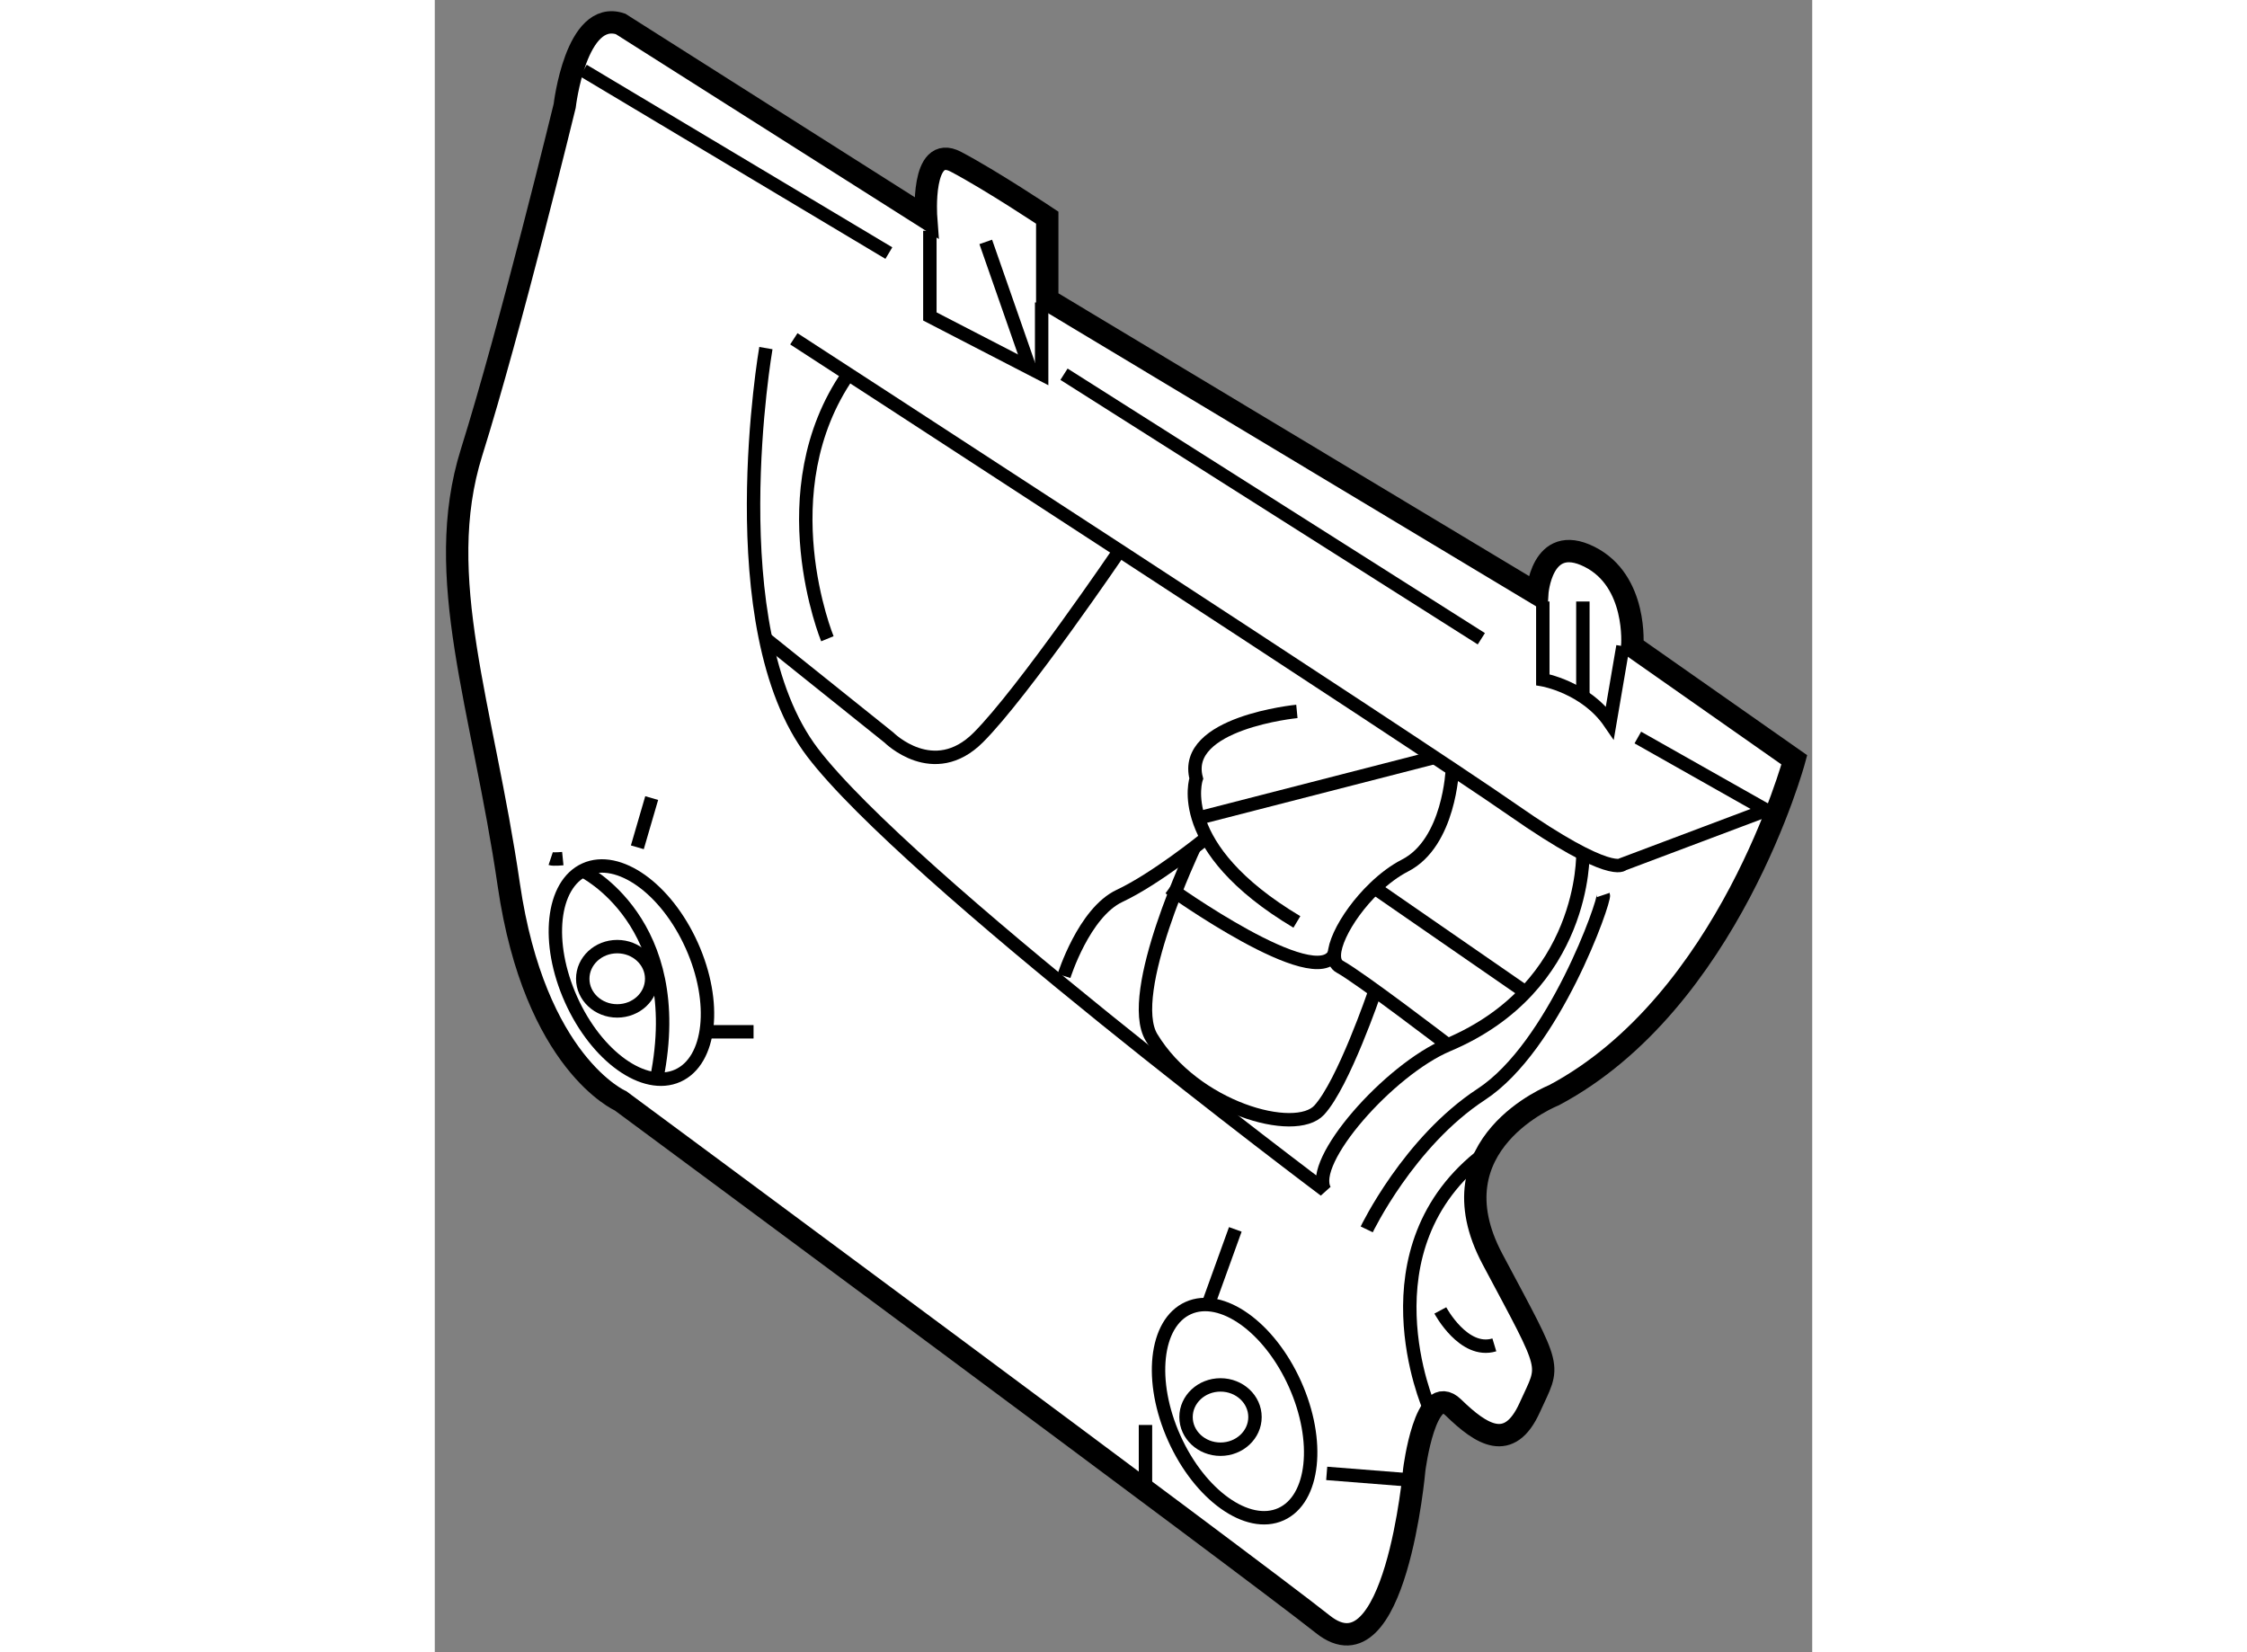 <?xml version="1.0" encoding="utf-8"?>
<!-- Generator: Adobe Illustrator 15.1.0, SVG Export Plug-In . SVG Version: 6.00 Build 0)  -->
<!DOCTYPE svg PUBLIC "-//W3C//DTD SVG 1.1//EN" "http://www.w3.org/Graphics/SVG/1.1/DTD/svg11.dtd">
<svg version="1.1" xmlns="http://www.w3.org/2000/svg" xmlns:xlink="http://www.w3.org/1999/xlink" x="0px" y="0px" width="244.8px"
	 height="180px" viewBox="12.243 15.167 30.805 36.95" enable-background="new 0 0 244.8 180" xml:space="preserve">
	
<rect x="12.243" y="15.167" width="30.805" height="36.95" fill="#808080" stroke="none"/>
	
<g><path fill="#FFFFFF" stroke="#000000" stroke-width="0.5" d="M16.398,15.702l6.833,4.333c0,0-0.125-1.667,0.667-1.25
			s2.042,1.25,2.042,1.25v1.833l10.958,6.583c0,0,0.083-1.375,1.167-0.833s0.958,2,0.958,2l3.625,2.542c0,0-1.458,5.417-5.375,7.5
			c0,0-2.75,1.083-1.375,3.667s1.291,2.301,0.833,3.317s-1.083,0.608-1.708,0s-0.875,1.392-0.875,1.392s-0.417,4.75-2.042,3.458
			S16.398,39.786,16.398,39.786s-1.917-0.833-2.5-4.833s-1.708-6.875-0.833-9.667s2.083-7.75,2.083-7.75
			S15.398,15.369,16.398,15.702z"></path><line fill="none" stroke="#000000" stroke-width="0.3" x1="22.398" y1="20.827" x2="15.565" y2="16.744"></line><polyline fill="none" stroke="#000000" stroke-width="0.3" points="23.315,20.327 23.315,22.244 25.815,23.536 25.815,21.932 		
			"></polyline><line fill="none" stroke="#000000" stroke-width="0.3" x1="24.565" y1="20.577" x2="25.55" y2="23.398"></line><line fill="none" stroke="#000000" stroke-width="0.3" x1="26.315" y1="23.536" x2="35.648" y2="29.452"></line><path fill="none" stroke="#000000" stroke-width="0.3" d="M37.023,28.619v1.75c0,0,0.958,0.166,1.5,0.958l0.292-1.708"></path><line fill="none" stroke="#000000" stroke-width="0.3" x1="37.919" y1="28.619" x2="37.919" y2="30.747"></line><path fill="none" stroke="#000000" stroke-width="0.3" d="M39.148,31.661l2.875,1.625l-3.208,1.208c0,0-0.25,0.333-2.458-1.208
			S20.273,22.744,20.273,22.744"></path><path fill="none" stroke="#000000" stroke-width="0.3" d="M37.919,34.256c0,0,0.076,2.974-3.021,4.28
			c-1.313,0.553-3.13,2.611-2.75,3.25c0,0-9.333-7-11.458-9.792s-1.042-9.042-1.042-9.042"></path><path fill="none" stroke="#000000" stroke-width="0.3" d="M21.023,29.452c0,0-1.353-3.292,0.47-5.917"></path><path fill="none" stroke="#000000" stroke-width="0.3" d="M19.642,29.452l2.756,2.208c0,0,1,1,2,0s3.16-4.178,3.16-4.178"></path><path fill="none" stroke="#000000" stroke-width="0.3" d="M31.523,31.077c0,0-2.583,0.25-2.25,1.5c0,0-0.542,1.542,2.25,3.208"></path><path fill="none" stroke="#000000" stroke-width="0.3" d="M26.315,36.994c0,0,0.444-1.417,1.243-1.792s1.882-1.25,1.882-1.25"></path><line fill="none" stroke="#000000" stroke-width="0.3" x1="29.44" y1="33.432" x2="34.603" y2="32.105"></line><path fill="none" stroke="#000000" stroke-width="0.3" d="M35,32.369c0,0-0.06,1.644-1.06,2.155
			c-0.236,0.121-0.468,0.297-0.678,0.5c-0.679,0.651-1.13,1.571-0.78,1.762c0.458,0.25,2.417,1.75,2.417,1.75"></path><line fill="none" stroke="#000000" stroke-width="0.3" x1="36.637" y1="37.357" x2="33.262" y2="35.024"></line><path fill="none" stroke="#000000" stroke-width="0.3" d="M28.672,35.024c0,0,3.289,2.359,3.694,1.464"></path><path fill="none" stroke="#000000" stroke-width="0.3" d="M33.262,37.357c0,0-0.7,2.053-1.24,2.637s-2.791-0.042-3.749-1.625
			c-0.597-0.986,0.958-4.253,0.958-4.253"></path><path fill="none" stroke="#000000" stroke-width="0.3" d="M33.085,42.661c0,0,0.938-1.958,2.563-3.021s2.771-4.333,2.729-4.458"></path><path fill="none" stroke="#000000" stroke-width="0.3" d="M34.481,46.645c0,0-1.563-3.567,1.25-5.692"></path><path fill="none" stroke="#000000" stroke-width="0.3" d="M34.731,44.473c0,0,0.521,0.979,1.208,0.771"></path><ellipse transform="matrix(0.912 -0.41 0.41 0.912 -16.514 16.486)" fill="none" stroke="#000000" stroke-width="0.3" cx="30.146" cy="46.71" rx="1.479" ry="2.528"></ellipse><ellipse fill="none" stroke="#000000" stroke-width="0.3" cx="29.815" cy="46.858" rx="0.771" ry="0.719"></ellipse><line fill="none" stroke="#000000" stroke-width="0.3" x1="30.146" y1="42.661" x2="29.544" y2="44.327"></line><line fill="none" stroke="#000000" stroke-width="0.3" x1="28.137" y1="47.035" x2="28.137" y2="48.39"></line><line fill="none" stroke="#000000" stroke-width="0.3" x1="32.19" y1="48.118" x2="34.049" y2="48.265"></line><ellipse transform="matrix(0.912 -0.41 0.41 0.912 -13.68 10.086)" fill="none" stroke="#000000" stroke-width="0.3" cx="16.654" cy="36.908" rx="1.479" ry="2.528"></ellipse><ellipse fill="none" stroke="#000000" stroke-width="0.3" cx="16.323" cy="37.056" rx="0.771" ry="0.719"></ellipse><path fill="none" stroke="#000000" stroke-width="0.3" d="M15.553,34.639c0,0,2.358,1.142,1.654,4.645"></path><line fill="none" stroke="#000000" stroke-width="0.3" x1="17.094" y1="33.015" x2="16.773" y2="34.116"></line><line fill="none" stroke="#000000" stroke-width="0.3" x1="18.321" y1="38.242" x2="19.372" y2="38.242"></line><path fill="none" stroke="#000000" stroke-width="0.3" d="M14.835,34.369c0.063,0.021,0.271,0,0.271,0"></path></g>


</svg>
